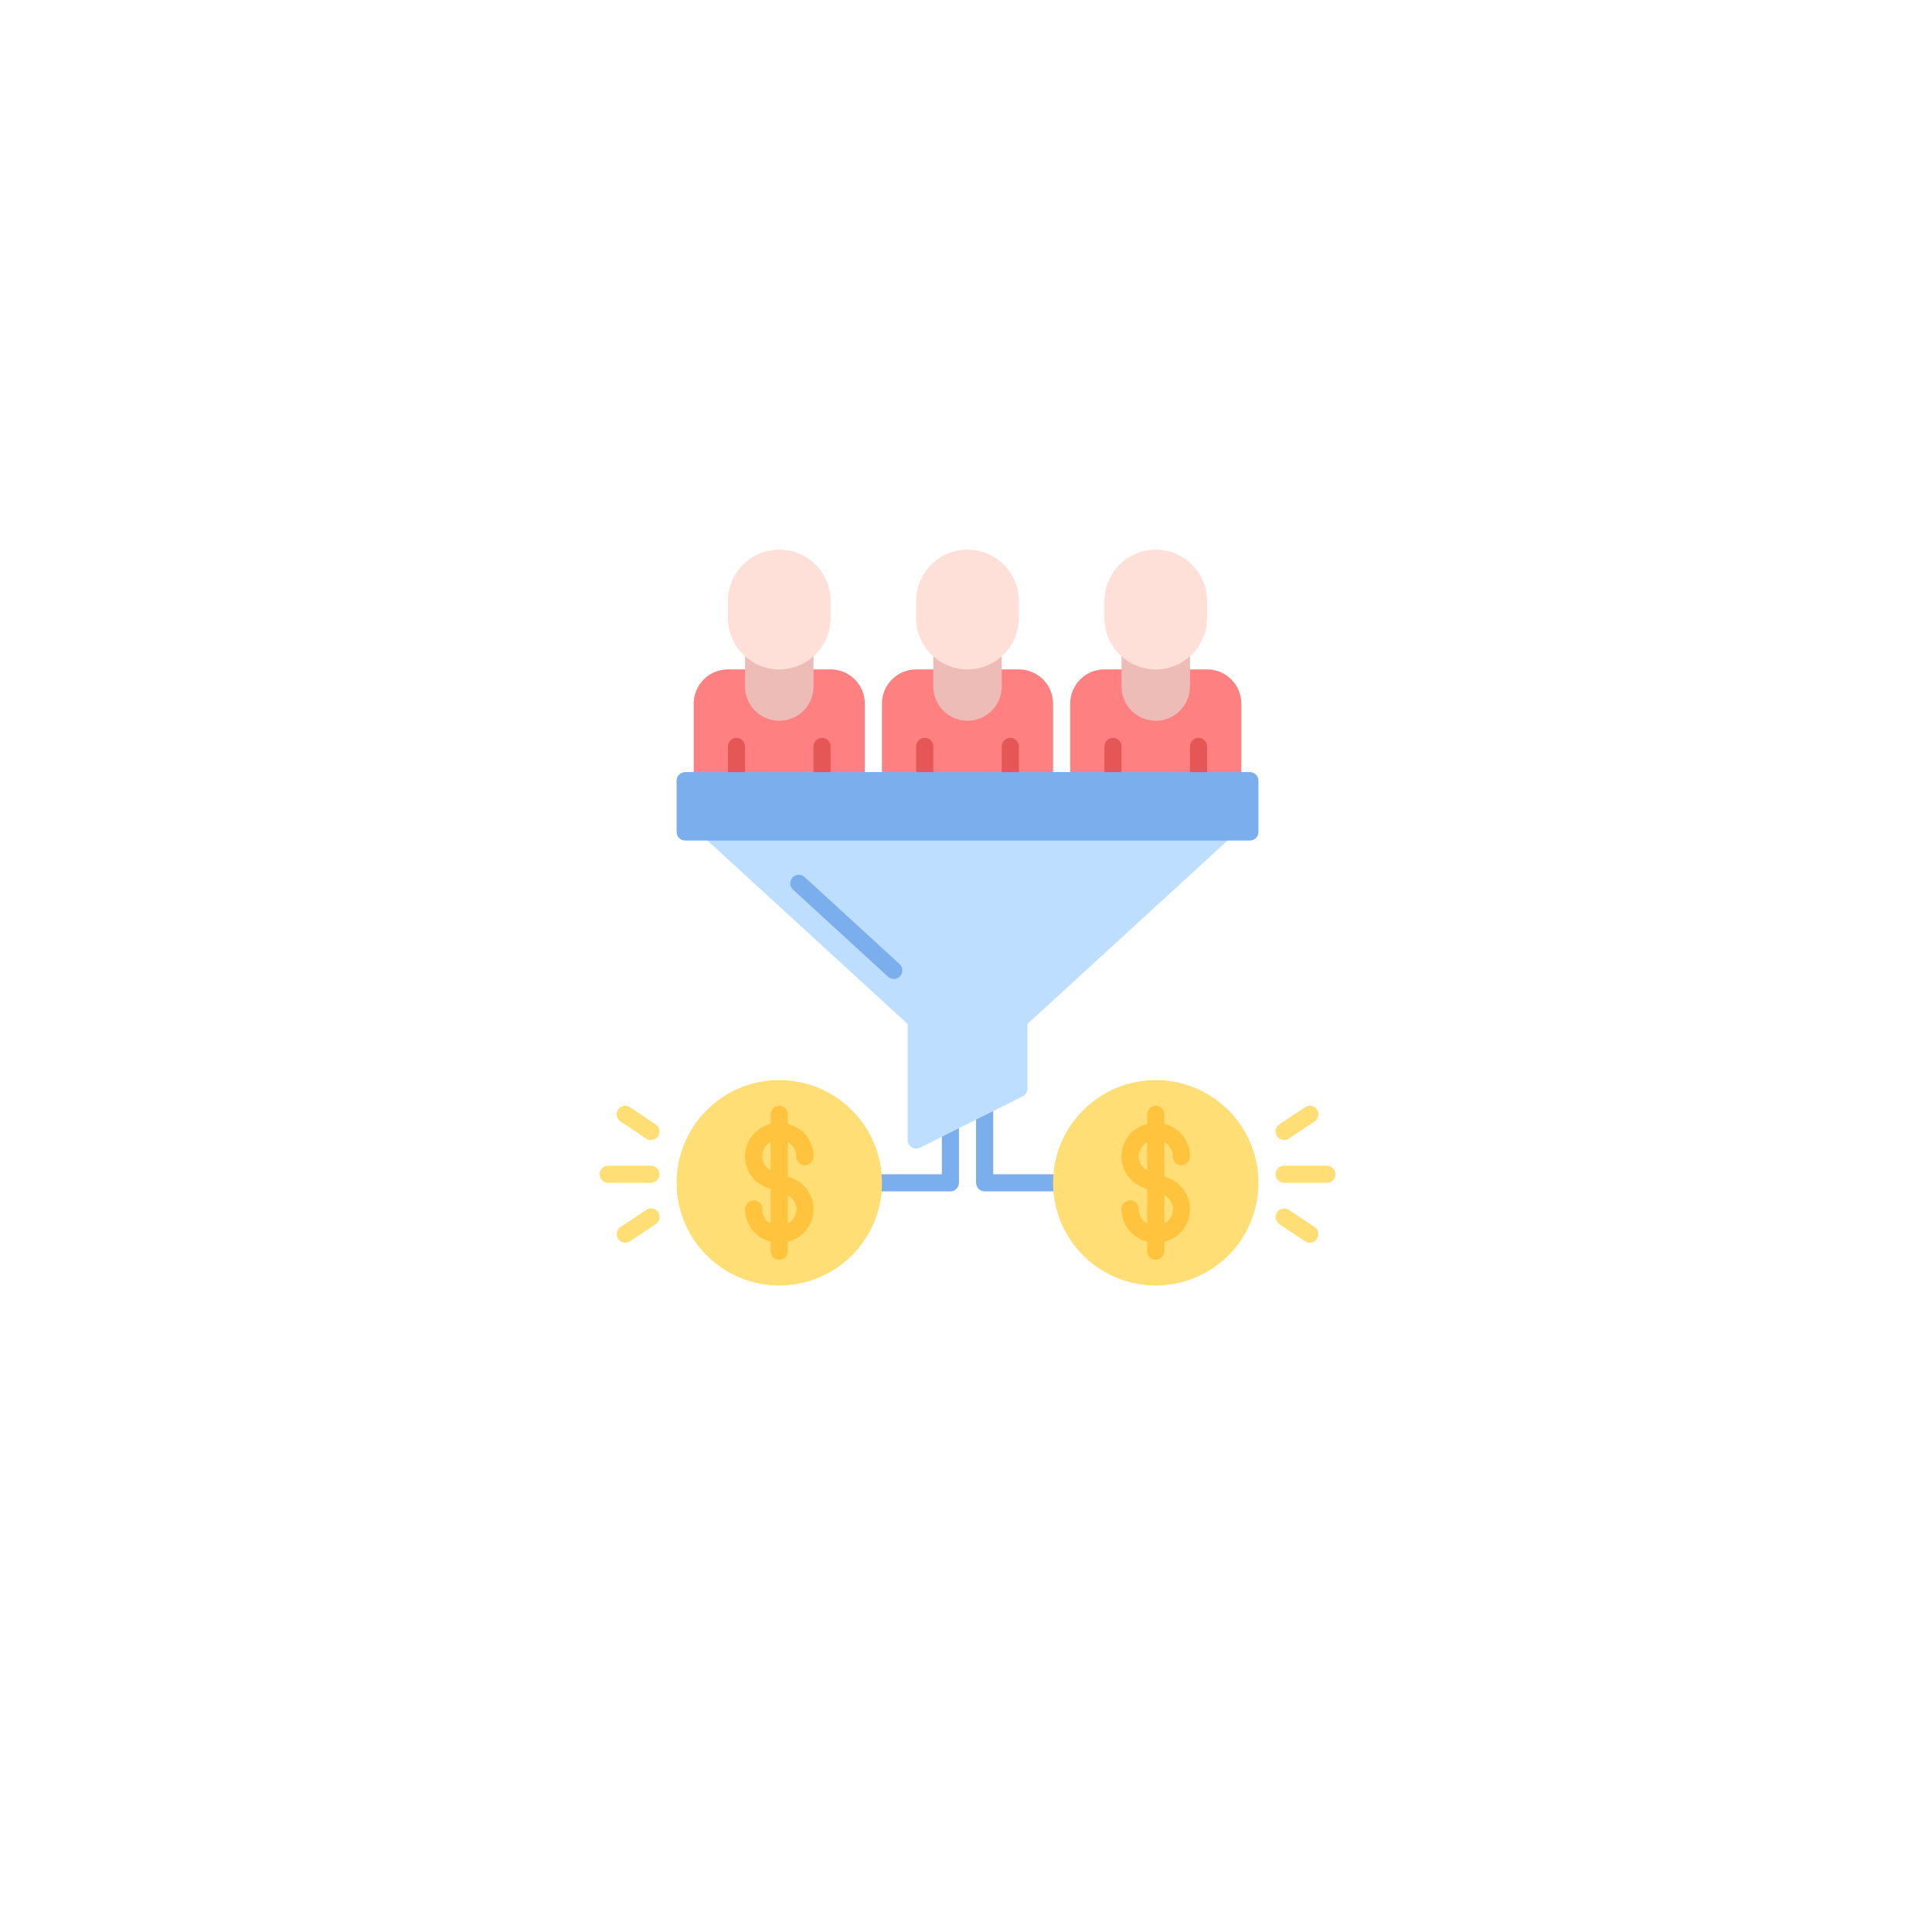 <svg width="116" height="116" viewBox="0 0 116 116" fill="none" xmlns="http://www.w3.org/2000/svg">
<g filter="url(#filter0_d_18_730)">
<rect x="16" y="12" width="83.672" height="83.672" rx="14.766" fill="white"/>
</g>
<path d="M57.063 71.531H52.44C52.304 71.531 52.173 71.477 52.077 71.38C51.98 71.284 51.926 71.153 51.926 71.017C51.926 70.881 51.98 70.75 52.077 70.654C52.173 70.558 52.304 70.503 52.44 70.503H56.55V67.421C56.55 67.285 56.604 67.154 56.7 67.058C56.797 66.961 56.927 66.907 57.063 66.907C57.2 66.907 57.331 66.961 57.427 67.058C57.523 67.154 57.577 67.285 57.577 67.421V71.017C57.577 71.153 57.523 71.284 57.427 71.38C57.331 71.477 57.2 71.531 57.063 71.531Z" fill="#7AAEED"/>
<path d="M63.742 71.531H59.118C58.982 71.531 58.852 71.477 58.755 71.38C58.659 71.284 58.605 71.153 58.605 71.017V66.393C58.605 66.257 58.659 66.126 58.755 66.03C58.852 65.933 58.982 65.879 59.118 65.879C59.255 65.879 59.386 65.933 59.482 66.03C59.578 66.126 59.632 66.257 59.632 66.393V70.503H63.742C63.879 70.503 64.009 70.557 64.106 70.654C64.202 70.75 64.256 70.881 64.256 71.017C64.256 71.153 64.202 71.284 64.106 71.38C64.009 71.477 63.879 71.531 63.742 71.531Z" fill="#7AAEED"/>
<path d="M73.982 49.768C73.945 49.671 73.879 49.588 73.793 49.53C73.708 49.471 73.607 49.44 73.503 49.44H42.679C42.575 49.44 42.474 49.471 42.389 49.53C42.303 49.588 42.237 49.671 42.2 49.767C42.162 49.864 42.155 49.969 42.178 50.07C42.202 50.171 42.255 50.263 42.331 50.333L54.495 61.482V68.448C54.495 68.536 54.517 68.622 54.56 68.699C54.602 68.775 54.664 68.84 54.739 68.886C54.813 68.932 54.898 68.958 54.986 68.962C55.073 68.966 55.16 68.947 55.238 68.908L61.403 65.826C61.489 65.783 61.56 65.717 61.611 65.636C61.661 65.555 61.687 65.461 61.687 65.366V61.482L73.851 50.333C73.927 50.263 73.98 50.171 74.004 50.07C74.027 49.969 74.019 49.864 73.982 49.768V49.768Z" fill="#BDDEFF"/>
<path d="M53.665 58.778C53.536 58.778 53.413 58.73 53.318 58.643L47.614 53.415C47.565 53.369 47.524 53.314 47.496 53.253C47.467 53.192 47.451 53.126 47.448 53.058C47.445 52.991 47.456 52.923 47.479 52.86C47.502 52.797 47.537 52.738 47.583 52.689C47.629 52.639 47.683 52.599 47.745 52.57C47.806 52.542 47.872 52.525 47.939 52.523C48.007 52.52 48.074 52.53 48.137 52.553C48.201 52.576 48.259 52.611 48.309 52.657L54.012 57.886C54.089 57.956 54.142 58.047 54.165 58.148C54.189 58.248 54.181 58.354 54.144 58.451C54.106 58.547 54.041 58.63 53.955 58.688C53.87 58.747 53.769 58.778 53.665 58.778V58.778Z" fill="#7AAEED"/>
<path d="M69.393 77.182C72.798 77.182 75.558 74.422 75.558 71.017C75.558 67.612 72.798 64.852 69.393 64.852C65.989 64.852 63.228 67.612 63.228 71.017C63.228 74.422 65.989 77.182 69.393 77.182Z" fill="#FFDE76"/>
<path d="M70.076 70.704L69.907 70.647V68.573C70.066 68.663 70.198 68.795 70.288 68.954C70.379 69.113 70.424 69.293 70.421 69.476C70.421 69.542 70.435 69.608 70.461 69.668C70.488 69.729 70.526 69.784 70.574 69.83C70.622 69.876 70.678 69.911 70.74 69.934C70.802 69.958 70.868 69.968 70.935 69.966C71.073 69.96 71.205 69.901 71.3 69.8C71.396 69.7 71.449 69.566 71.448 69.427C71.447 68.977 71.295 68.54 71.015 68.187C70.736 67.834 70.345 67.585 69.907 67.481V66.907C69.907 66.771 69.853 66.64 69.757 66.544C69.66 66.448 69.53 66.394 69.393 66.394C69.257 66.394 69.126 66.448 69.03 66.544C68.934 66.64 68.88 66.771 68.88 66.907V67.481C68.456 67.581 68.076 67.817 67.798 68.153C67.52 68.489 67.359 68.906 67.34 69.342C67.321 69.778 67.445 70.207 67.692 70.566C67.939 70.925 68.297 71.194 68.711 71.331L68.88 71.387V73.463C68.725 73.379 68.596 73.256 68.505 73.105C68.415 72.955 68.367 72.782 68.366 72.607V72.558C68.365 72.492 68.352 72.427 68.325 72.366C68.299 72.305 68.261 72.25 68.213 72.205C68.165 72.159 68.108 72.123 68.046 72.1C67.984 72.077 67.918 72.066 67.852 72.069C67.713 72.074 67.582 72.134 67.486 72.234C67.391 72.335 67.338 72.468 67.338 72.607C67.34 73.058 67.492 73.494 67.772 73.847C68.051 74.201 68.442 74.449 68.88 74.554V75.127C68.88 75.263 68.934 75.394 69.03 75.49C69.126 75.587 69.257 75.641 69.393 75.641C69.53 75.641 69.66 75.587 69.757 75.49C69.853 75.394 69.907 75.263 69.907 75.127V74.554C70.331 74.453 70.711 74.217 70.989 73.881C71.267 73.545 71.427 73.128 71.447 72.692C71.466 72.257 71.342 71.827 71.095 71.468C70.848 71.109 70.49 70.841 70.076 70.704V70.704ZM68.366 69.427C68.367 69.252 68.415 69.079 68.505 68.929C68.596 68.778 68.725 68.655 68.88 68.571V70.275C68.726 70.193 68.597 70.071 68.506 69.922C68.416 69.773 68.367 69.602 68.366 69.427V69.427ZM69.907 73.463V71.759C70.062 71.841 70.192 71.963 70.283 72.114C70.373 72.264 70.421 72.436 70.421 72.611C70.421 72.786 70.373 72.958 70.283 73.109C70.192 73.259 70.062 73.381 69.907 73.463V73.463Z" fill="#FFC33E"/>
<path d="M46.789 77.182C50.193 77.182 52.954 74.422 52.954 71.017C52.954 67.612 50.193 64.852 46.789 64.852C43.384 64.852 40.624 67.612 40.624 71.017C40.624 74.422 43.384 77.182 46.789 77.182Z" fill="#FFDE76"/>
<path d="M47.471 70.704L47.302 70.647V68.573C47.461 68.663 47.593 68.795 47.684 68.954C47.774 69.113 47.82 69.293 47.816 69.476C47.817 69.542 47.83 69.608 47.857 69.668C47.883 69.729 47.921 69.784 47.969 69.83C48.017 69.876 48.074 69.911 48.136 69.934C48.198 69.958 48.264 69.968 48.33 69.966C48.469 69.96 48.6 69.901 48.696 69.8C48.791 69.7 48.845 69.566 48.844 69.427C48.843 68.977 48.69 68.54 48.41 68.187C48.131 67.834 47.74 67.585 47.302 67.481V66.907C47.302 66.771 47.248 66.64 47.152 66.544C47.056 66.448 46.925 66.394 46.789 66.394C46.652 66.394 46.522 66.448 46.425 66.544C46.329 66.64 46.275 66.771 46.275 66.907V67.481C45.851 67.581 45.471 67.817 45.193 68.153C44.915 68.489 44.755 68.906 44.736 69.342C44.716 69.778 44.84 70.207 45.087 70.566C45.334 70.925 45.692 71.194 46.106 71.331L46.275 71.387V73.463C46.12 73.379 45.991 73.256 45.9 73.105C45.81 72.955 45.762 72.782 45.761 72.607V72.558C45.761 72.492 45.747 72.427 45.721 72.366C45.694 72.305 45.656 72.25 45.608 72.205C45.56 72.159 45.504 72.123 45.442 72.1C45.38 72.077 45.314 72.066 45.247 72.069C45.109 72.074 44.977 72.134 44.882 72.234C44.786 72.335 44.733 72.468 44.734 72.607C44.735 73.058 44.887 73.494 45.167 73.847C45.447 74.201 45.837 74.449 46.275 74.554V75.127C46.275 75.263 46.329 75.394 46.425 75.49C46.522 75.587 46.652 75.641 46.789 75.641C46.925 75.641 47.056 75.587 47.152 75.49C47.248 75.394 47.302 75.263 47.302 75.127V74.554C47.727 74.453 48.106 74.217 48.384 73.881C48.662 73.545 48.823 73.128 48.842 72.692C48.861 72.257 48.737 71.827 48.49 71.468C48.243 71.109 47.885 70.841 47.471 70.704V70.704ZM45.761 69.427C45.762 69.252 45.81 69.079 45.9 68.929C45.991 68.778 46.12 68.655 46.275 68.571V70.275C46.121 70.193 45.992 70.071 45.901 69.922C45.811 69.773 45.763 69.602 45.761 69.427V69.427ZM47.302 73.463V71.759C47.457 71.841 47.587 71.963 47.678 72.114C47.768 72.264 47.816 72.436 47.816 72.611C47.816 72.786 47.768 72.958 47.678 73.109C47.587 73.259 47.457 73.381 47.302 73.463V73.463Z" fill="#FFC33E"/>
<path d="M79.668 71.017H77.1C76.963 71.017 76.833 70.963 76.736 70.866C76.64 70.77 76.586 70.639 76.586 70.503C76.586 70.367 76.64 70.236 76.736 70.14C76.833 70.043 76.963 69.989 77.1 69.989H79.668C79.805 69.989 79.935 70.043 80.031 70.14C80.128 70.236 80.182 70.367 80.182 70.503C80.182 70.639 80.128 70.77 80.031 70.866C79.935 70.963 79.805 71.017 79.668 71.017Z" fill="#FFDE76"/>
<path d="M77.1 68.448C76.99 68.448 76.882 68.413 76.794 68.347C76.705 68.282 76.64 68.189 76.608 68.084C76.576 67.978 76.579 67.865 76.616 67.761C76.653 67.657 76.723 67.568 76.814 67.507L78.356 66.48C78.412 66.441 78.475 66.415 78.541 66.401C78.608 66.388 78.676 66.387 78.743 66.4C78.81 66.413 78.873 66.439 78.93 66.477C78.986 66.514 79.034 66.563 79.072 66.619C79.11 66.676 79.136 66.739 79.149 66.806C79.162 66.872 79.162 66.941 79.148 67.007C79.134 67.074 79.108 67.137 79.07 67.193C79.031 67.249 78.983 67.297 78.926 67.334L77.384 68.362C77.3 68.418 77.201 68.448 77.1 68.448V68.448Z" fill="#FFDE76"/>
<path d="M78.64 74.613C78.539 74.613 78.44 74.583 78.356 74.527L76.815 73.499C76.703 73.423 76.625 73.306 76.599 73.173C76.573 73.04 76.601 72.902 76.676 72.789C76.751 72.677 76.868 72.598 77.001 72.571C77.133 72.544 77.271 72.57 77.385 72.644L78.926 73.672C79.018 73.733 79.087 73.822 79.124 73.926C79.162 74.03 79.164 74.143 79.132 74.248C79.1 74.354 79.035 74.446 78.947 74.512C78.858 74.578 78.751 74.613 78.64 74.613V74.613Z" fill="#FFDE76"/>
<path d="M39.083 71.017H36.514C36.377 71.017 36.247 70.963 36.151 70.866C36.054 70.77 36 70.639 36 70.503C36 70.367 36.054 70.236 36.151 70.14C36.247 70.043 36.377 69.989 36.514 69.989H39.083C39.219 69.989 39.349 70.043 39.446 70.14C39.542 70.236 39.596 70.367 39.596 70.503C39.596 70.639 39.542 70.77 39.446 70.866C39.349 70.963 39.219 71.017 39.083 71.017Z" fill="#FFDE76"/>
<path d="M39.082 68.448C38.981 68.448 38.882 68.418 38.797 68.362L37.256 67.334C37.199 67.297 37.151 67.249 37.112 67.193C37.074 67.137 37.048 67.074 37.034 67.007C37.02 66.941 37.02 66.872 37.033 66.806C37.046 66.739 37.072 66.676 37.11 66.619C37.148 66.563 37.196 66.514 37.252 66.477C37.309 66.439 37.372 66.413 37.439 66.4C37.505 66.387 37.574 66.388 37.641 66.401C37.707 66.415 37.77 66.441 37.826 66.48L39.367 67.507C39.459 67.568 39.529 67.657 39.566 67.761C39.603 67.865 39.606 67.978 39.574 68.084C39.542 68.189 39.477 68.282 39.388 68.347C39.3 68.413 39.192 68.448 39.082 68.448V68.448Z" fill="#FFDE76"/>
<path d="M37.542 74.613C37.431 74.613 37.324 74.578 37.236 74.512C37.147 74.447 37.082 74.354 37.05 74.249C37.018 74.143 37.02 74.03 37.058 73.926C37.095 73.822 37.164 73.733 37.256 73.672L38.797 72.645C38.854 72.606 38.917 72.58 38.983 72.566C39.05 72.552 39.118 72.552 39.185 72.565C39.251 72.578 39.315 72.604 39.371 72.642C39.428 72.68 39.476 72.728 39.514 72.784C39.551 72.841 39.578 72.904 39.591 72.971C39.604 73.037 39.603 73.106 39.59 73.172C39.576 73.239 39.55 73.302 39.511 73.358C39.473 73.414 39.424 73.462 39.367 73.499L37.826 74.527C37.742 74.583 37.643 74.613 37.542 74.613Z" fill="#FFDE76"/>
<path d="M72.476 40.192H70.421V41.455C70.411 41.619 70.343 41.775 70.228 41.893C70.13 42 70.011 42.087 69.879 42.147C69.747 42.208 69.604 42.242 69.459 42.247C69.314 42.252 69.169 42.228 69.033 42.176C68.897 42.124 68.773 42.046 68.667 41.946C68.572 41.851 68.496 41.738 68.444 41.613C68.392 41.488 68.366 41.355 68.366 41.22V40.192H66.311C65.766 40.192 65.243 40.409 64.858 40.794C64.472 41.18 64.256 41.702 64.256 42.247V47.385H74.531V42.247C74.531 41.702 74.314 41.18 73.929 40.794C73.543 40.409 73.021 40.192 72.476 40.192V40.192Z" fill="#FF8080"/>
<path d="M66.825 47.385C66.688 47.385 66.558 47.331 66.461 47.234C66.365 47.138 66.311 47.007 66.311 46.871V44.816C66.311 44.68 66.365 44.549 66.461 44.453C66.558 44.356 66.688 44.302 66.825 44.302C66.961 44.302 67.092 44.356 67.188 44.453C67.284 44.549 67.338 44.68 67.338 44.816V46.871C67.338 47.007 67.284 47.138 67.188 47.234C67.092 47.331 66.961 47.385 66.825 47.385Z" fill="#E55757"/>
<path d="M71.962 47.385C71.826 47.385 71.695 47.331 71.599 47.234C71.502 47.138 71.448 47.007 71.448 46.871V44.816C71.448 44.68 71.502 44.549 71.599 44.453C71.695 44.356 71.826 44.302 71.962 44.302C72.098 44.302 72.229 44.356 72.325 44.453C72.422 44.549 72.476 44.68 72.476 44.816V46.871C72.476 47.007 72.422 47.138 72.325 47.234C72.229 47.331 72.098 47.385 71.962 47.385Z" fill="#E55757"/>
<path d="M71.165 38.706C71.08 38.663 70.984 38.645 70.889 38.653C70.794 38.662 70.703 38.697 70.627 38.754C70.335 38.974 69.989 39.111 69.625 39.15L69.393 39.165C69.331 39.165 69.269 39.161 69.207 39.153C69.192 39.151 69.176 39.15 69.161 39.15C68.798 39.11 68.452 38.973 68.16 38.754C68.083 38.697 67.993 38.662 67.898 38.653C67.803 38.645 67.707 38.663 67.622 38.706C67.537 38.748 67.465 38.814 67.415 38.895C67.365 38.976 67.338 39.07 67.338 39.165V41.22C67.338 41.765 67.555 42.288 67.94 42.673C68.326 43.058 68.848 43.275 69.393 43.275C69.938 43.275 70.461 43.058 70.846 42.673C71.232 42.288 71.448 41.765 71.448 41.22V39.165C71.448 39.07 71.422 38.976 71.372 38.895C71.322 38.814 71.25 38.749 71.165 38.706Z" fill="#EDBCB7"/>
<path d="M69.393 33C68.576 33.001 67.793 33.326 67.215 33.904C66.637 34.482 66.312 35.265 66.311 36.083V37.11C66.311 37.928 66.636 38.712 67.214 39.29C67.792 39.868 68.576 40.192 69.393 40.192C70.211 40.192 70.995 39.868 71.573 39.29C72.151 38.712 72.476 37.928 72.476 37.11V36.083C72.475 35.265 72.15 34.482 71.572 33.904C70.994 33.326 70.211 33.001 69.393 33V33Z" fill="#FFE0D9"/>
<path d="M61.173 40.192H59.118V41.455C59.109 41.619 59.041 41.775 58.926 41.893C58.828 42 58.709 42.087 58.577 42.147C58.445 42.208 58.302 42.242 58.157 42.247C58.011 42.252 57.866 42.228 57.73 42.176C57.595 42.124 57.47 42.046 57.365 41.946C57.269 41.851 57.193 41.738 57.142 41.613C57.09 41.488 57.063 41.355 57.063 41.22V40.192H55.008C54.464 40.192 53.941 40.409 53.555 40.794C53.17 41.18 52.954 41.702 52.954 42.247V47.385H63.228V42.247C63.228 41.702 63.012 41.18 62.627 40.794C62.241 40.409 61.718 40.192 61.173 40.192V40.192Z" fill="#FF8080"/>
<path d="M55.522 47.385C55.386 47.385 55.255 47.331 55.159 47.234C55.063 47.138 55.008 47.007 55.008 46.871V44.816C55.008 44.68 55.063 44.549 55.159 44.453C55.255 44.356 55.386 44.302 55.522 44.302C55.658 44.302 55.789 44.356 55.886 44.453C55.982 44.549 56.036 44.68 56.036 44.816V46.871C56.036 47.007 55.982 47.138 55.886 47.234C55.789 47.331 55.658 47.385 55.522 47.385Z" fill="#E55757"/>
<path d="M60.66 47.385C60.523 47.385 60.393 47.331 60.296 47.234C60.2 47.138 60.146 47.007 60.146 46.871V44.816C60.146 44.68 60.2 44.549 60.296 44.453C60.393 44.356 60.523 44.302 60.66 44.302C60.796 44.302 60.927 44.356 61.023 44.453C61.119 44.549 61.173 44.68 61.173 44.816V46.871C61.173 47.007 61.119 47.138 61.023 47.234C60.927 47.331 60.796 47.385 60.66 47.385Z" fill="#E55757"/>
<path d="M59.862 38.706C59.777 38.663 59.682 38.645 59.587 38.653C59.492 38.662 59.401 38.697 59.325 38.754C59.033 38.974 58.686 39.111 58.322 39.15L58.091 39.165C58.029 39.165 57.966 39.161 57.904 39.153C57.889 39.151 57.874 39.15 57.859 39.15C57.495 39.11 57.15 38.973 56.857 38.754C56.781 38.697 56.69 38.662 56.595 38.653C56.5 38.645 56.405 38.663 56.32 38.706C56.234 38.748 56.163 38.814 56.113 38.895C56.063 38.976 56.036 39.07 56.036 39.165V41.22C56.036 41.765 56.253 42.288 56.638 42.673C57.023 43.058 57.546 43.275 58.091 43.275C58.636 43.275 59.159 43.058 59.544 42.673C59.929 42.288 60.146 41.765 60.146 41.22V39.165C60.146 39.07 60.12 38.976 60.069 38.895C60.019 38.814 59.948 38.749 59.862 38.706Z" fill="#EDBCB7"/>
<path d="M58.091 33C57.274 33.001 56.49 33.326 55.912 33.904C55.334 34.482 55.009 35.265 55.008 36.083V37.11C55.008 37.928 55.333 38.712 55.911 39.29C56.489 39.868 57.273 40.192 58.091 40.192C58.908 40.192 59.693 39.868 60.271 39.29C60.849 38.712 61.173 37.928 61.173 37.11V36.083C61.173 35.265 60.847 34.482 60.27 33.904C59.692 33.326 58.908 33.001 58.091 33V33Z" fill="#FFE0D9"/>
<path d="M49.871 40.192H47.816V41.455C47.806 41.619 47.738 41.775 47.624 41.893C47.525 42 47.407 42.087 47.275 42.147C47.142 42.208 46.999 42.242 46.854 42.247C46.709 42.252 46.564 42.228 46.428 42.176C46.292 42.124 46.168 42.046 46.063 41.946C45.967 41.851 45.891 41.738 45.839 41.613C45.787 41.488 45.761 41.355 45.761 41.22V40.192H43.706C43.161 40.192 42.638 40.409 42.253 40.794C41.868 41.18 41.651 41.702 41.651 42.247V47.385H51.926V42.247C51.926 41.702 51.709 41.18 51.324 40.794C50.939 40.409 50.416 40.192 49.871 40.192V40.192Z" fill="#FF8080"/>
<path d="M44.22 47.385C44.084 47.385 43.953 47.331 43.857 47.234C43.76 47.138 43.706 47.007 43.706 46.871V44.816C43.706 44.68 43.76 44.549 43.857 44.453C43.953 44.356 44.084 44.302 44.22 44.302C44.356 44.302 44.487 44.356 44.583 44.453C44.679 44.549 44.734 44.68 44.734 44.816V46.871C44.734 47.007 44.679 47.138 44.583 47.234C44.487 47.331 44.356 47.385 44.22 47.385Z" fill="#E55757"/>
<path d="M49.357 47.385C49.221 47.385 49.09 47.331 48.994 47.234C48.898 47.138 48.844 47.007 48.844 46.871V44.816C48.844 44.68 48.898 44.549 48.994 44.453C49.09 44.356 49.221 44.302 49.357 44.302C49.494 44.302 49.624 44.356 49.721 44.453C49.817 44.549 49.871 44.68 49.871 44.816V46.871C49.871 47.007 49.817 47.138 49.721 47.234C49.624 47.331 49.494 47.385 49.357 47.385Z" fill="#E55757"/>
<path d="M48.56 38.706C48.475 38.663 48.38 38.645 48.285 38.653C48.19 38.662 48.099 38.697 48.022 38.754C47.73 38.974 47.384 39.111 47.02 39.15L46.789 39.165C46.726 39.165 46.664 39.161 46.602 39.153C46.587 39.151 46.571 39.15 46.556 39.15C46.193 39.11 45.847 38.973 45.555 38.754C45.479 38.697 45.388 38.662 45.293 38.653C45.198 38.645 45.103 38.663 45.017 38.706C44.932 38.748 44.861 38.814 44.81 38.895C44.76 38.976 44.734 39.07 44.734 39.165V41.22C44.734 41.765 44.95 42.288 45.336 42.673C45.721 43.058 46.244 43.275 46.789 43.275C47.334 43.275 47.856 43.058 48.242 42.673C48.627 42.288 48.844 41.765 48.844 41.22V39.165C48.844 39.07 48.817 38.976 48.767 38.895C48.717 38.814 48.645 38.749 48.56 38.706Z" fill="#EDBCB7"/>
<path d="M46.789 33C45.971 33.001 45.188 33.326 44.61 33.904C44.032 34.482 43.707 35.265 43.706 36.083V37.11C43.706 37.928 44.031 38.712 44.609 39.29C45.187 39.868 45.971 40.192 46.789 40.192C47.606 40.192 48.39 39.868 48.968 39.29C49.546 38.712 49.871 37.928 49.871 37.11V36.083C49.87 35.265 49.545 34.482 48.967 33.904C48.389 33.326 47.606 33.001 46.789 33V33Z" fill="#FFE0D9"/>
<path d="M75.045 46.357H41.138C40.854 46.357 40.624 46.587 40.624 46.871V49.954C40.624 50.237 40.854 50.467 41.138 50.467H75.045C75.328 50.467 75.558 50.237 75.558 49.954V46.871C75.558 46.587 75.328 46.357 75.045 46.357Z" fill="#7AAEED"/>
<defs>
<filter id="filter0_d_18_730" x="0.25" y="0.187" width="115.173" height="115.173" filterUnits="userSpaceOnUse" color-interpolation-filters="sRGB">
<feFlood flood-opacity="0" result="BackgroundImageFix"/>
<feColorMatrix in="SourceAlpha" type="matrix" values="0 0 0 0 0 0 0 0 0 0 0 0 0 0 0 0 0 0 127 0" result="hardAlpha"/>
<feOffset dy="3.938"/>
<feGaussianBlur stdDeviation="7.875"/>
<feComposite in2="hardAlpha" operator="out"/>
<feColorMatrix type="matrix" values="0 0 0 0 0 0 0 0 0 0 0 0 0 0 0 0 0 0 0.1 0"/>
<feBlend mode="normal" in2="BackgroundImageFix" result="effect1_dropShadow_18_730"/>
<feBlend mode="normal" in="SourceGraphic" in2="effect1_dropShadow_18_730" result="shape"/>
</filter>
</defs>
</svg>
